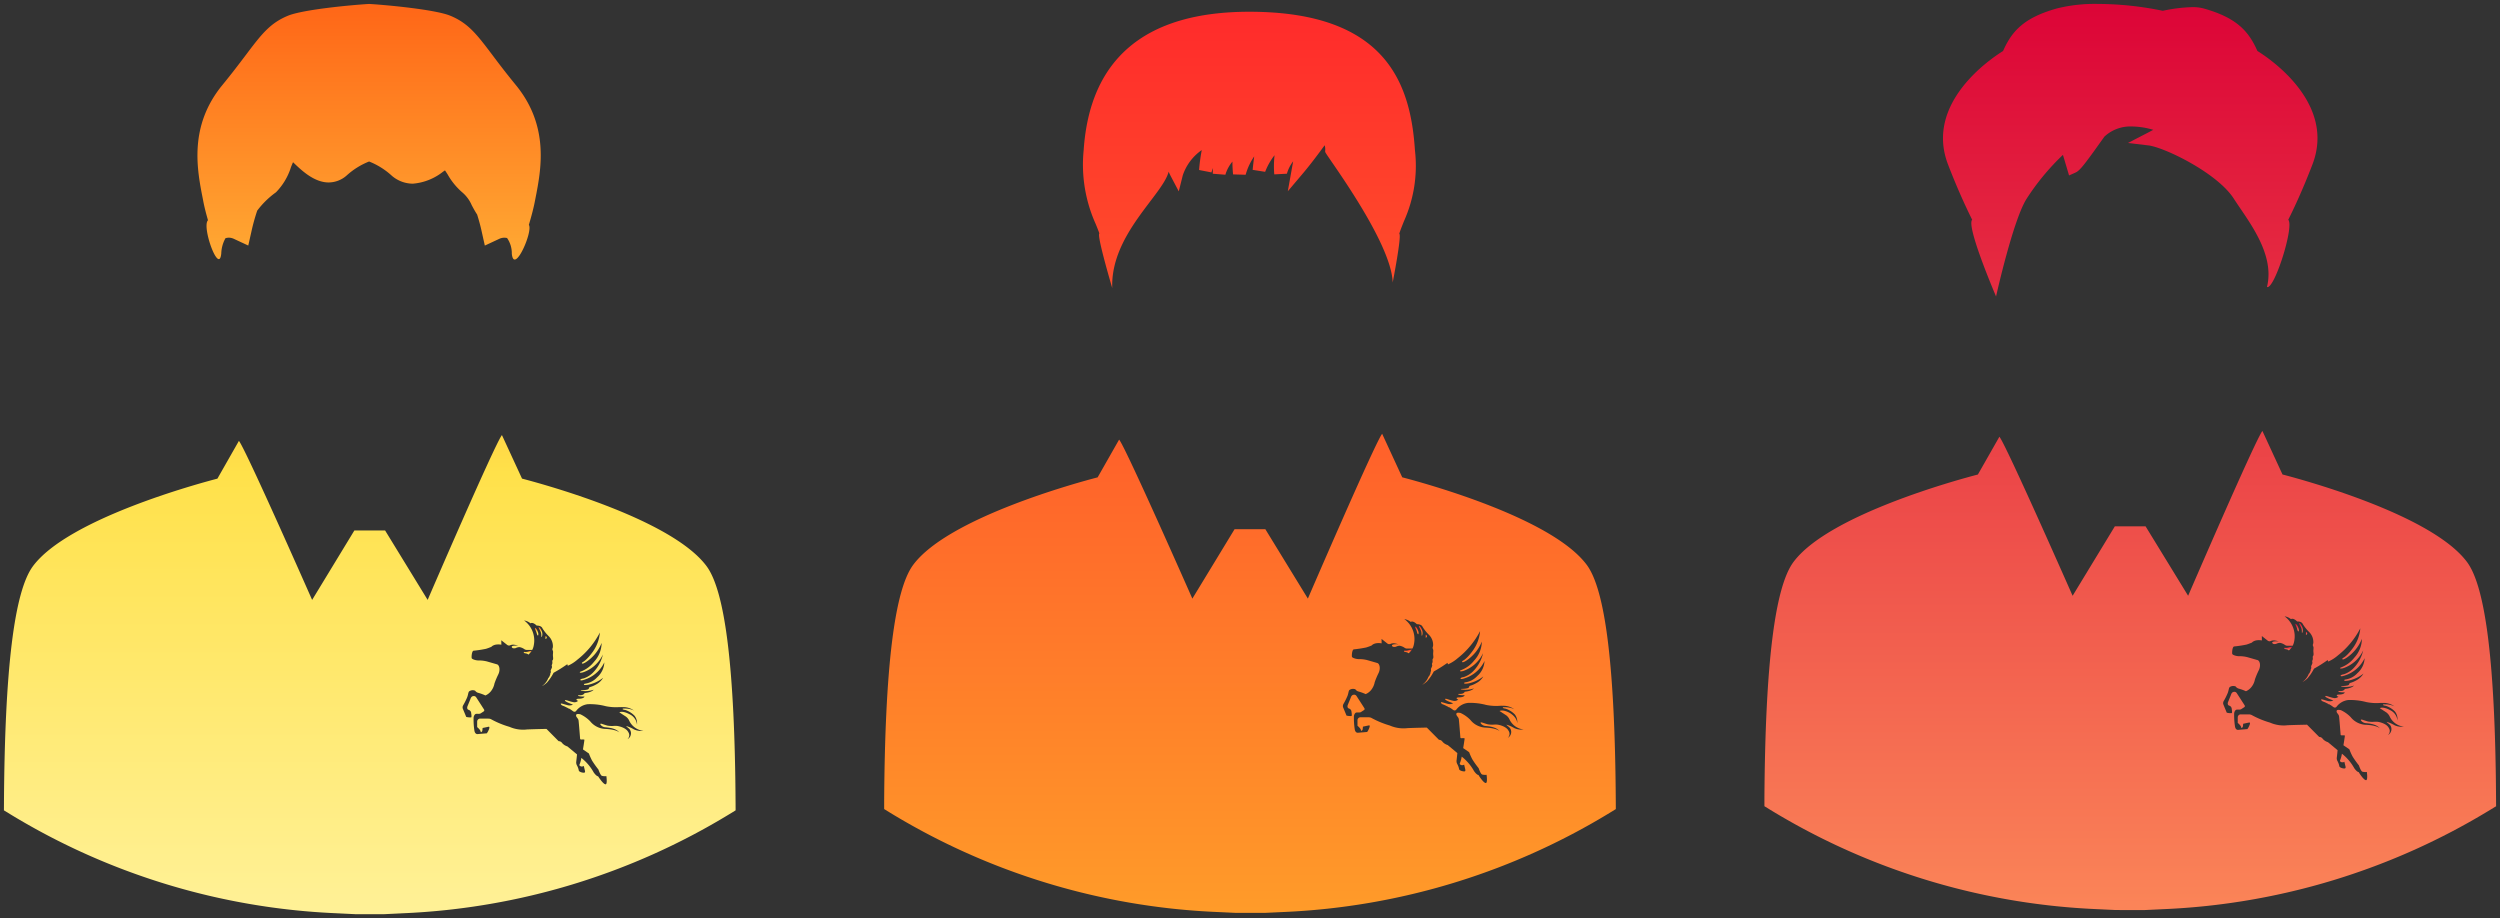 <svg xmlns="http://www.w3.org/2000/svg" xmlns:xlink="http://www.w3.org/1999/xlink" width="319.714" height="117.411" viewBox="0 0 319.714 117.411"><rect x="0" y="0" width="319.714" height="117.411" fill="#333333" stroke="none"/><defs><linearGradient id="a" x1="0.5" x2="0.5" y2="1" gradientUnits="objectBoundingBox"><stop offset="0" stop-color="#dc0437"/><stop offset="1" stop-color="#fb8558"/></linearGradient><linearGradient id="f" x1="0.5" x2="0.5" y2="1" gradientUnits="objectBoundingBox"><stop offset="0" stop-color="#ff2b2b"/><stop offset="1" stop-color="#ff9b29"/></linearGradient><linearGradient id="k" x1="0.5" x2="0.5" y2="1" gradientUnits="objectBoundingBox"><stop offset="0" stop-color="#ff6617"/><stop offset="0.515" stop-color="#ffe14a"/><stop offset="1" stop-color="#fff197"/></linearGradient></defs><g transform="translate(-1004.498 -2009.271)"><g transform="translate(1230.141 2009.773)"><path d="M44.921,115.878l-2.487-.117A87.319,87.319,0,0,1,.776,103.078L0,102.6l0-.915C.106,84.515,1.32,74.6,3.713,71.374,8.207,65.316,24.873,60.812,27.3,60.182l2.749-4.83c.8.9,9.365,20.34,9.365,20.34l5.4-8.882h3.932l5.441,8.879s8.651-20.063,9.5-21.078l2.568,5.565c3.433.9,19.2,5.282,23.6,11.2,2.4,3.224,3.611,13.141,3.71,30.315l.006.915-.778.474a87.319,87.319,0,0,1-41.658,12.683l-2.482.117ZM76.948,99.271c.244-.025.094-1.05.094-1.05a1.6,1.6,0,0,1-.567-.034c-.205-.069-.45-.808-.45-.808a11.941,11.941,0,0,1-.816-1.152,7.543,7.543,0,0,1-.4-.9l-.76-.519s.193-1.175.183-1.233-.311-.036-.413-.036-.128-.07-.128-.07-.161-2.038-.2-2.348-.378-.461-.309-.717c.023-.091.1-.172.528-.091a4.236,4.236,0,0,1,1.259.889,2.618,2.618,0,0,0,2.05.991c1.2.074,1.591.355,1.694.456.011.014.025.025.036.039s-.015-.017-.036-.039c-.48-.614-1.586-.642-1.855-.676a.867.867,0,0,1-.564-.332c-.1-.153.128-.117.128-.117s.436.15.761.242a3.166,3.166,0,0,0,.8.036,3.281,3.281,0,0,1,.405,0c.231.022,1.177.217,1.464.794a.678.678,0,0,1-.1.885.34.34,0,0,0,.114-.066A.86.86,0,0,0,80,92.205c-.183-.185-.437-.347-.414-.391a3.942,3.942,0,0,1,.981.425,2.164,2.164,0,0,0,1.208.185,2.261,2.261,0,0,1-1.808-1.29,1.411,1.411,0,0,0-.416-.519l-.854-.553s.381-.252,1.3.242a1.645,1.645,0,0,1,.958,1.339,1.569,1.569,0,0,0-.311-1.142,2.913,2.913,0,0,0-1.178-.739s-.356-.045-.356-.128.231-.055.231-.055a2.664,2.664,0,0,1,1.233.252,2.387,2.387,0,0,0-1.464-.439,4.214,4.214,0,0,0-.46.009,6.352,6.352,0,0,1-1.695-.123,7.923,7.923,0,0,0-2.307-.255,2.2,2.2,0,0,0-1.487.866c-.128.136-.275.136-.472-.025a3.791,3.791,0,0,0-.483-.312c0,.016-.005.027-.005.041-.03-.022-.05-.039-.1-.074a1.571,1.571,0,0,0-.205-.106,2.992,2.992,0,0,0-.452-.2c-.14-.048-.265-.173-.242-.256s.321.047.8.175a.957.957,0,0,0,.75-.058c-.472-.173-1.061-.414-1.025-.542s.564.139,1.025.22a.714.714,0,0,0,.668-.161s-.174-.023-.219-.14.219-.127.219-.127c.795,0,.795-.289.795-.289a2.714,2.714,0,0,1-.6-.023c-.3-.044-.252-.15-.081-.138.588.047.7-.275.7-.275.935-.094,1.163-.428,1.163-.428a3.2,3.2,0,0,1-1.621.127c-.07-.022-.048-.069.216-.069a2.664,2.664,0,0,0,.6-.08.268.268,0,0,0,.219-.231c.034-.128.242-.047.889-.414a2.3,2.3,0,0,0,.912-.866,4.5,4.5,0,0,1-1.939.9c-.231.023-.483.07-.519-.022s.128-.116.128-.116a2.53,2.53,0,0,0,1.555-.819,2.7,2.7,0,0,0,.922-1.911,4.235,4.235,0,0,1-2.155,2.074c-.4.162-.875.322-.911.183s.417-.2.417-.2a3.076,3.076,0,0,0,1.152-.7,4.811,4.811,0,0,0,1.314-2.361,4.332,4.332,0,0,1-2.536,2.28c-.151.048-.381.081-.417.015s.164-.128.164-.128a3.823,3.823,0,0,0,1.646-1.222,3.645,3.645,0,0,0,.981-2.421A5.3,5.3,0,0,1,74.4,83.652c-.2.127-.424.23-.483.152s.1-.174.1-.174.486-.194,1.314-1.358a4.988,4.988,0,0,0,.877-2.422,10.615,10.615,0,0,1-2.872,3.469,4.749,4.749,0,0,1-1.231.783l-.073-.194a18.72,18.72,0,0,1-1.749,1.105,6.126,6.126,0,0,1-.842,1.247,3.043,3.043,0,0,1-.591.436l-.008-.011a2.232,2.232,0,0,0,.772-1.014c.1-.048.186-.3.186-.3a.465.465,0,0,0,.066-.3c.117-.069.047-.381.047-.381a2.33,2.33,0,0,0,.172-.4c0-.106-.057-.253-.022-.289a.608.608,0,0,0,.07-.347c-.012-.125-.012-.242.044-.287s.058-.22.047-.332-.023-.256-.023-.315c.012-.135.023-.263.023-.4s-.128-.266-.081-.4a.788.788,0,0,0,.058-.325,1.822,1.822,0,0,0-.53-1.267,5.287,5.287,0,0,1-.819-1.024c-.162-.37-.726-.332-.726-.332-.54-.523-.782-.29-.782-.29a1.747,1.747,0,0,0-.831-.369,3.168,3.168,0,0,1,1.233,3.216,1.874,1.874,0,0,1-.192.552h-.649A.6.6,0,0,1,66.6,82a1.6,1.6,0,0,0-.658-.289,1.05,1.05,0,0,0-.494.128s-.428.114-.5-.139.841-.173.841-.173a3.7,3.7,0,0,0-.483-.116.952.952,0,0,0-.563.069.383.383,0,0,1-.37-.045l-.761-.6.011.563c-.933-.149-1.255.255-1.28.279-.231.091-.461.183-.689.252a14.239,14.239,0,0,1-1.594.242c-.228.057-.275.819-.228.957s.553.312.955.287a4.26,4.26,0,0,1,.944.116l1.361.391c.288.128.413.725.127,1.3a9.972,9.972,0,0,0-.486,1.152,2.222,2.222,0,0,1-.483,1.024,1.8,1.8,0,0,1-.669.5,5.933,5.933,0,0,0-.908-.332.68.68,0,0,1-.405-.279.8.8,0,0,0-.667.023c-.242.105-.172.336-.347.807a8.28,8.28,0,0,1-.53,1.059.536.536,0,0,0-.033.405l.435,1.058a2.046,2.046,0,0,0,.637.059c.092-.059,0-.531,0-.531a.448.448,0,0,0-.311-.424c-.311-.092-.162-.461-.162-.461l.381-.933s.078-.337.356-.37a.352.352,0,0,1,.38.162s.889,1.371.981,1.521a.207.207,0,0,1,.023.242s-.371.252-.483.312a.8.8,0,0,1-.306.027,1.473,1.473,0,0,0-.225.008c-.161.023-.289.217-.322.459a9.463,9.463,0,0,0,.1,1.661c.081.578.483.46.483.46l1.108-.092a2.17,2.17,0,0,0,.289-.552c.125-.347-.07-.289-.07-.289l-.761.161a3.016,3.016,0,0,1-.035.347c-.022.114-.2.3-.22.092s-.436-.552-.436-.552v-.717a.39.39,0,0,1,.322-.37h1.116a.845.845,0,0,1,.325.07,11.484,11.484,0,0,0,2.363.98,4.341,4.341,0,0,0,2.269.333c1.163-.044,2.466-.067,2.466-.067l1.556,1.567a.54.54,0,0,1,.45.242,1.41,1.41,0,0,0,.669.428l1.233,1.025s-.081.806-.1.933a.758.758,0,0,0,.092.472,2.289,2.289,0,0,1,.231.648c.033.194.53.311.691.285s.1-.242.1-.242l-.15-.621c-.092.092-.311.07-.311.07s-.345-.059-.22-.287a3.564,3.564,0,0,0,.22-.808,6.147,6.147,0,0,1,1.58,1.855c.38.53.564.495.564.495C76.213,98.6,76.707,99.292,76.948,99.271ZM26.57,27.6c-.765-1.536-1.835-3.818-3.086-7.059-3.023-7.854,5.466-13.548,7.037-14.52C31.644,3.468,33.2,1.749,37.434.571A19.92,19.92,0,0,1,42.639,0a41.294,41.294,0,0,1,8.307.88A20.285,20.285,0,0,1,54.725.41a5.258,5.258,0,0,1,1.411.161c4.237,1.178,5.788,2.9,6.91,5.446,1.571.972,10.061,6.666,7.037,14.52-1.251,3.243-2.322,5.527-3.089,7.063.791.838-1.788,8.987-2.724,8.6,1.072-4.294-2.5-8.574-4.235-11.287-2.128-3.322-8.918-6.58-10.917-6.818l-2.62-.314,2.341-1.211s.356-.186.889-.469a9.834,9.834,0,0,0-2.722-.428,4.883,4.883,0,0,0-3.386,1.171c-.044.043-.085.075-.127.109l-.509.711c-1.992,2.8-2.65,3.658-3.179,3.893l-.845.378-.783-2.632a30.529,30.529,0,0,0-4.643,5.61c-1.736,2.713-3.911,12.5-3.911,12.5S25.773,28.433,26.57,27.6Z" stroke="rgba(0,0,0,0)" stroke-miterlimit="10" stroke-width="1" fill="url(#a)"/><path d="M85.431,99.379a.183.183,0,0,0,.115-.219s-.046-.15-.127-.138.012.277-.045.369c.023,0,.034-.012.058-.012" transform="translate(-16.133 -18.711)" fill="url(#a)"/><path d="M84.722,98.862a.985.985,0,0,0,.011-.68c-.138-.334-.323-.612-.415-.542-.045.034.174.38.266.6.149.38.023.691.138.622" transform="translate(-15.933 -18.448)" fill="url(#a)"/><path d="M84.141,98.7a.635.635,0,0,0-.035-.438c-.081-.277-.288-.542-.357-.518s.092.345.149.483.127.554.243.473" transform="translate(-15.823 -18.469)" fill="url(#a)"/><path d="M82.494,101.775c.024.015.04.039.062.056a1.905,1.905,0,0,0,.433-.5.92.92,0,0,1-.322.062,1.2,1.2,0,0,1-.657.092s-.092.08,0,.138.3.035.484.15" transform="translate(-15.49 -19.148)" fill="url(#a)"/></g><g transform="translate(1117.57 2010.773)"><path d="M44.921,115.24l-2.487-.116A87.373,87.373,0,0,1,.775,102.443L0,101.965l0-.912c.1-17.177,1.316-27.094,3.712-30.318C8.207,64.679,24.874,60.174,27.3,59.545l2.746-4.829c.8.9,9.367,20.338,9.367,20.338l5.4-8.881h3.933l5.439,8.878s8.651-20.063,9.5-21.077l2.568,5.565c3.432.9,19.2,5.279,23.6,11.2,2.4,3.224,3.607,13.141,3.71,30.318l.005.912-.777.478a87.373,87.373,0,0,1-41.659,12.681l-2.485.116ZM76.949,98.633c.242-.024.091-1.05.091-1.05a1.543,1.543,0,0,1-.563-.035c-.208-.067-.448-.806-.448-.806a11.13,11.13,0,0,1-.82-1.152,8.262,8.262,0,0,1-.4-.9l-.76-.52s.193-1.173.183-1.233-.311-.035-.415-.035a.123.123,0,0,1-.126-.068s-.16-2.04-.2-2.352-.38-.461-.31-.715c.022-.092.1-.173.529-.092a4.245,4.245,0,0,1,1.254.887,2.628,2.628,0,0,0,2.053.991c1.206.077,1.588.355,1.692.459.007.009.018.018.027.028a.191.191,0,0,0-.027-.028c-.48-.616-1.585-.643-1.854-.677A.845.845,0,0,1,76.293,91c-.1-.152.127-.117.127-.117s.437.149.761.241a3.04,3.04,0,0,0,.817.038,3.341,3.341,0,0,1,.391,0c.232.024,1.177.219,1.465.8a.681.681,0,0,1-.1.887.361.361,0,0,0,.113-.07A.857.857,0,0,0,80,91.568c-.183-.186-.436-.346-.412-.391a3.794,3.794,0,0,1,.98.426,2.147,2.147,0,0,0,1.208.183A2.251,2.251,0,0,1,79.97,90.5a1.4,1.4,0,0,0-.415-.52l-.852-.553s.381-.254,1.3.242c.994.6.958,1.339.958,1.339a1.574,1.574,0,0,0-.31-1.145,2.936,2.936,0,0,0-1.177-.736s-.359-.045-.359-.127.232-.056.232-.056a2.682,2.682,0,0,1,1.232.253,2.385,2.385,0,0,0-1.465-.44,4.341,4.341,0,0,0-.456.008,6.353,6.353,0,0,1-1.7-.122,7.818,7.818,0,0,0-2.308-.253,2.193,2.193,0,0,0-1.486.864c-.127.137-.278.137-.472-.025a3.992,3.992,0,0,0-.486-.311.1.1,0,0,1,0,.04l-.1-.075a1.224,1.224,0,0,0-.205-.1,2.86,2.86,0,0,0-.453-.208c-.138-.046-.264-.173-.24-.254s.321.046.806.173a.947.947,0,0,0,.748-.056c-.472-.173-1.061-.416-1.026-.543s.568.138,1.026.219a.712.712,0,0,0,.668-.163s-.173-.021-.219-.137.219-.126.219-.126c.8,0,.8-.29.8-.29a2.365,2.365,0,0,1-.6-.024c-.3-.044-.253-.149-.081-.137.588.048.7-.276.7-.276.936-.091,1.166-.426,1.166-.426a3.247,3.247,0,0,1-1.625.126c-.07-.024-.046-.069.219-.069a2.78,2.78,0,0,0,.6-.081.265.265,0,0,0,.219-.23c.035-.127.242-.046.887-.416A2.266,2.266,0,0,0,76.628,85a4.513,4.513,0,0,1-1.936.9c-.232.024-.486.07-.519-.021s.127-.117.127-.117a2.566,2.566,0,0,0,1.557-.819,2.713,2.713,0,0,0,.92-1.913A4.214,4.214,0,0,1,74.621,85.1c-.4.162-.875.323-.909.183s.416-.2.416-.2a3.073,3.073,0,0,0,1.152-.7,4.825,4.825,0,0,0,1.314-2.362,4.37,4.37,0,0,1-2.536,2.285c-.151.044-.38.077-.415.01s.162-.129.162-.129a3.776,3.776,0,0,0,1.648-1.222,3.634,3.634,0,0,0,.98-2.418,5.313,5.313,0,0,1-2.03,2.466c-.207.127-.426.23-.483.148s.1-.173.1-.173.485-.193,1.314-1.359a4.982,4.982,0,0,0,.876-2.42,10.64,10.64,0,0,1-2.871,3.469,4.8,4.8,0,0,1-1.232.782l-.071-.194a19.011,19.011,0,0,1-1.75,1.107,6.049,6.049,0,0,1-.842,1.243,3.249,3.249,0,0,1-.591.44l-.008-.014a2.211,2.211,0,0,0,.772-1.014c.1-.046.186-.3.186-.3a.445.445,0,0,0,.067-.3c.116-.073.045-.383.045-.383a2.285,2.285,0,0,0,.173-.4c0-.1-.055-.253-.021-.288a.619.619,0,0,0,.07-.346c-.014-.126-.014-.242.045-.288s.057-.219.044-.335-.021-.253-.021-.311c.01-.14.021-.263.021-.4s-.124-.264-.078-.4a.812.812,0,0,0,.057-.323,1.814,1.814,0,0,0-.532-1.269,5.244,5.244,0,0,1-.817-1.024c-.162-.37-.726-.334-.726-.334-.542-.519-.783-.29-.783-.29a1.768,1.768,0,0,0-.831-.369,3.16,3.16,0,0,1,1.233,3.216,1.824,1.824,0,0,1-.192.555h-.65a.586.586,0,0,1-.31-.07,1.638,1.638,0,0,0-.659-.289,1.04,1.04,0,0,0-.493.127s-.43.116-.5-.137.842-.173.842-.173a3.662,3.662,0,0,0-.483-.117.957.957,0,0,0-.566.068.387.387,0,0,1-.371-.043l-.76-.6.011.567c-.934-.151-1.254.253-1.279.275a7.067,7.067,0,0,1-.691.253,15.048,15.048,0,0,1-1.592.243c-.229.056-.274.817-.229.954s.553.313.958.291a4.382,4.382,0,0,1,.944.114l1.36.391c.288.127.415.727.126,1.3a10.357,10.357,0,0,0-.483,1.152,2.259,2.259,0,0,1-.485,1.028,1.823,1.823,0,0,1-.669.493,6.158,6.158,0,0,0-.909-.334.663.663,0,0,1-.4-.276.8.8,0,0,0-.667.023c-.242.1-.173.334-.346.808a9.1,9.1,0,0,1-.531,1.058.541.541,0,0,0-.035.405l.437,1.06a2.016,2.016,0,0,0,.637.057c.089-.057,0-.529,0-.529a.447.447,0,0,0-.312-.426c-.311-.094-.163-.461-.163-.461l.381-.934s.081-.334.359-.37a.361.361,0,0,1,.381.163s.887,1.369.979,1.521a.211.211,0,0,1,.022.242s-.37.253-.482.311a.8.8,0,0,1-.305.026,1.625,1.625,0,0,0-.227.008c-.159.023-.285.219-.321.462a9.566,9.566,0,0,0,.1,1.659c.081.577.485.46.485.46l1.106-.092a2.064,2.064,0,0,0,.286-.555c.127-.346-.068-.287-.068-.287l-.76.163a3.145,3.145,0,0,1-.035.345c-.023.114-.2.3-.219.092s-.44-.553-.44-.553V90.6a.392.392,0,0,1,.324-.37h1.12a.813.813,0,0,1,.321.07,11.589,11.589,0,0,0,2.364.979,4.344,4.344,0,0,0,2.271.334c1.162-.045,2.466-.069,2.466-.069l1.557,1.567a.543.543,0,0,1,.448.242,1.4,1.4,0,0,0,.669.427l1.232,1.025s-.081.806-.1.933a.774.774,0,0,0,.092.476,2.193,2.193,0,0,1,.232.644c.032.2.529.311.691.29s.1-.243.1-.243l-.148-.623a.465.465,0,0,1-.312.07s-.345-.059-.219-.289a3.529,3.529,0,0,0,.219-.806,6.146,6.146,0,0,1,1.581,1.856c.38.529.563.494.563.494C76.213,97.965,76.708,98.655,76.949,98.633Zm1.8-6.58-.007-.009ZM27.523,28.344c-.151-.41-.312-.813-.483-1.228a18.475,18.475,0,0,1-1.529-9.381C26.289,5.967,33.418,0,46.7,0,64.434,0,67.336,9.478,67.881,17.734a17.268,17.268,0,0,1-1.389,9.011c-.221.545-.433,1.069-.619,1.636.347.185-.839,6.243-.839,6.243-.159-5.236-8.533-16.284-8.614-16.661l-.027-.117.011-.118a1.85,1.85,0,0,0-.07-.653c-.866,1.187-1.892,2.546-2.763,3.577l-1.953,2.307.687-3.831a4.68,4.68,0,0,0-.8,1.586l-1.617.084a12.913,12.913,0,0,1,.036-2.449,8.193,8.193,0,0,0-1.2,2.123l-1.6-.251c.027-.272.092-.932.2-1.722a7.736,7.736,0,0,0-1.094,2.348L44.621,20.8c-.024-.237-.084-.874-.084-1.635a4.692,4.692,0,0,0-.9,1.678l-1.613-.127c0-.032,0-.307.037-.731-.075.179-.146.365-.208.561l-1.581-.308a23.783,23.783,0,0,1,.343-2.549,6.442,6.442,0,0,0-2.425,3.225l-.516,2.057-.988-1.877c-.037-.07-.159-.3-.307-.634-.747,2.973-7.449,8.059-7.212,14.881C29.171,35.338,27.145,28.532,27.523,28.344Z" stroke="rgba(0,0,0,0)" stroke-miterlimit="10" stroke-width="1" fill="url(#f)"/><path d="M85.431,98.595a.183.183,0,0,0,.115-.22s-.046-.149-.127-.137.011.276-.046.368c.023,0,.034-.011.058-.011" transform="translate(-16.133 -18.564)" fill="url(#f)"/><path d="M84.722,98.078a.982.982,0,0,0,.011-.68c-.138-.334-.323-.611-.415-.542-.045.035.174.38.266.6.149.38.023.692.138.623" transform="translate(-15.933 -18.301)" fill="url(#f)"/><path d="M84.141,97.915a.639.639,0,0,0-.034-.438c-.081-.277-.289-.542-.358-.519s.092.346.15.484.127.554.242.473" transform="translate(-15.823 -18.322)" fill="url(#f)"/><path d="M82.494,100.991c.024.015.04.038.062.055a1.928,1.928,0,0,0,.432-.5.919.919,0,0,1-.322.062,1.207,1.207,0,0,1-.657.093s-.092.08,0,.137.3.035.484.151" transform="translate(-15.49 -19)" fill="url(#f)"/></g><g transform="translate(1005 2009.773)"><path d="M44.923,116.408l-2.488-.121A87.308,87.308,0,0,1,.776,103.606L0,103.13l.005-.912C.106,85.042,1.32,75.126,3.714,71.9c4.5-6.057,21.16-10.56,23.588-11.192l2.748-4.827c.8.9,9.364,20.338,9.364,20.338l5.4-8.879h3.934l5.44,8.877s8.648-20.062,9.5-21.079l2.569,5.567c3.432.9,19.2,5.28,23.6,11.195,2.395,3.226,3.608,13.142,3.709,30.316l.005.914-.776.476a87.32,87.32,0,0,1-41.659,12.681l-2.485.121ZM76.952,99.8c.242-.021.092-1.047.092-1.047a1.509,1.509,0,0,1-.565-.035c-.207-.068-.45-.806-.45-.806a12.043,12.043,0,0,1-.819-1.153,7.63,7.63,0,0,1-.4-.9l-.759-.519s.193-1.176.183-1.233-.311-.035-.414-.035S73.689,94,73.689,94s-.161-2.041-.2-2.351-.381-.46-.311-.716c.021-.093.1-.172.528-.093a4.261,4.261,0,0,1,1.258.89,2.626,2.626,0,0,0,2.051.991c1.207.076,1.59.354,1.694.454a.105.105,0,0,0,.021.024c-.005-.006-.012-.015-.021-.024-.482-.612-1.584-.639-1.854-.675a.832.832,0,0,1-.563-.331c-.106-.15.125-.117.125-.117s.438.15.762.242a3.267,3.267,0,0,0,.816.038,3.894,3.894,0,0,1,.392,0c.232.023,1.175.218,1.464.8a.68.68,0,0,1-.1.887.361.361,0,0,0,.114-.068.861.861,0,0,0,.139-1.211c-.185-.185-.439-.346-.414-.392a4.024,4.024,0,0,1,.98.427,2.174,2.174,0,0,0,1.209.185,2.265,2.265,0,0,1-1.81-1.292,1.377,1.377,0,0,0-.413-.517l-.853-.556s.379-.252,1.3.242a1.653,1.653,0,0,1,.958,1.34,1.573,1.573,0,0,0-.313-1.143,2.908,2.908,0,0,0-1.175-.737s-.356-.046-.356-.125.231-.06.231-.06a2.7,2.7,0,0,1,1.232.253,2.371,2.371,0,0,0-1.463-.435c-.148-.009-.3,0-.464,0a6.4,6.4,0,0,1-1.692-.122,7.9,7.9,0,0,0-2.3-.253,2.194,2.194,0,0,0-1.488.865c-.125.139-.275.139-.471-.025a3.5,3.5,0,0,0-.484-.311c0,.016-.005.028-.005.041-.03-.022-.052-.037-.1-.075a1.364,1.364,0,0,0-.2-.1,3.226,3.226,0,0,0-.455-.206c-.138-.046-.264-.174-.242-.253s.324.046.808.172a.937.937,0,0,0,.748-.057c-.473-.172-1.062-.414-1.025-.541s.566.138,1.025.217a.711.711,0,0,0,.669-.161s-.173-.021-.217-.138.217-.125.217-.125c.8,0,.8-.288.8-.288a2.7,2.7,0,0,1-.6-.025c-.3-.044-.253-.148-.081-.139.588.048.7-.276.7-.276.933-.092,1.162-.427,1.162-.427a3.236,3.236,0,0,1-1.625.129c-.068-.025-.046-.068.221-.068a2.719,2.719,0,0,0,.6-.082.272.272,0,0,0,.218-.232c.035-.126.242-.046.889-.414a2.284,2.284,0,0,0,.91-.865,4.516,4.516,0,0,1-1.939.9c-.228.024-.481.07-.516-.023s.127-.117.127-.117a2.547,2.547,0,0,0,1.557-.816,2.706,2.706,0,0,0,.92-1.913,4.215,4.215,0,0,1-2.155,2.073c-.4.163-.876.324-.912.185s.416-.2.416-.2a3.056,3.056,0,0,0,1.154-.7,4.84,4.84,0,0,0,1.314-2.365,4.336,4.336,0,0,1-2.536,2.283c-.149.046-.381.082-.415.011s.16-.124.16-.124a3.809,3.809,0,0,0,1.648-1.225,3.616,3.616,0,0,0,.98-2.419,5.3,5.3,0,0,1-2.026,2.466c-.207.127-.428.232-.485.152s.1-.173.1-.173.484-.2,1.314-1.36a4.974,4.974,0,0,0,.875-2.419,10.6,10.6,0,0,1-2.87,3.466,4.76,4.76,0,0,1-1.233.786l-.068-.2a18.5,18.5,0,0,1-1.752,1.1,6.062,6.062,0,0,1-.844,1.246,3.242,3.242,0,0,1-.588.439l-.01-.014A2.223,2.223,0,0,0,69.62,86.2c.1-.046.185-.3.185-.3a.459.459,0,0,0,.068-.3c.117-.068.046-.379.046-.379a2.412,2.412,0,0,0,.174-.4c0-.1-.06-.254-.025-.29a.622.622,0,0,0,.071-.345c-.015-.125-.015-.239.046-.286s.056-.22.044-.334-.022-.256-.022-.313c.01-.135.022-.264.022-.4s-.125-.264-.08-.4a.775.775,0,0,0,.058-.323,1.814,1.814,0,0,0-.53-1.269,5.274,5.274,0,0,1-.816-1.023c-.163-.371-.727-.335-.727-.335-.544-.519-.784-.288-.784-.288a1.737,1.737,0,0,0-.83-.371,3.164,3.164,0,0,1,1.232,3.217,1.808,1.808,0,0,1-.192.552h-.648a.594.594,0,0,1-.312-.068,1.6,1.6,0,0,0-.656-.289,1.029,1.029,0,0,0-.5.129s-.428.114-.5-.14.842-.174.842-.174a3.6,3.6,0,0,0-.485-.114.957.957,0,0,0-.567.068.38.38,0,0,1-.366-.046l-.762-.6.01.565c-.933-.149-1.255.254-1.28.275-.228.093-.459.185-.687.253a14.753,14.753,0,0,1-1.592.242c-.232.057-.278.819-.232.957s.553.311.958.289a4.4,4.4,0,0,1,.944.114l1.36.391c.289.128.413.727.125,1.3a9.737,9.737,0,0,0-.481,1.152,2.245,2.245,0,0,1-.488,1.025,1.822,1.822,0,0,1-.667.495,6.239,6.239,0,0,0-.909-.334.669.669,0,0,1-.406-.274.78.78,0,0,0-.666.024c-.242.1-.174.332-.346.806a8.917,8.917,0,0,1-.531,1.059.54.54,0,0,0-.035.405l.438,1.058a1.974,1.974,0,0,0,.634.058c.09-.058,0-.529,0-.529a.447.447,0,0,0-.313-.427c-.31-.093-.161-.462-.161-.462l.381-.931s.079-.335.357-.371a.362.362,0,0,1,.381.161s.887,1.372.979,1.521a.208.208,0,0,1,.022.242s-.368.254-.485.314a.828.828,0,0,1-.31.027,1.025,1.025,0,0,0-.221.005c-.158.025-.285.22-.321.462a9.3,9.3,0,0,0,.1,1.66c.082.574.484.46.484.46l1.107-.092a2.188,2.188,0,0,0,.289-.553c.125-.345-.071-.289-.071-.289l-.758.161a3.043,3.043,0,0,1-.036.346c-.021.117-.2.3-.22.093s-.438-.553-.438-.553v-.716a.388.388,0,0,1,.322-.367h1.12a.792.792,0,0,1,.322.068,11.474,11.474,0,0,0,2.363.98,4.34,4.34,0,0,0,2.269.334c1.165-.046,2.468-.068,2.468-.068l1.553,1.567a.54.54,0,0,1,.45.242,1.438,1.438,0,0,0,.67.428l1.232,1.023s-.08.809-.1.936a.794.794,0,0,0,.093.471,2.125,2.125,0,0,1,.232.645c.034.2.53.311.691.288s.1-.242.1-.242l-.15-.62a.483.483,0,0,1-.311.068s-.345-.061-.22-.289a3.577,3.577,0,0,0,.22-.808,6.136,6.136,0,0,1,1.578,1.856c.381.53.563.495.563.495C76.213,99.13,76.709,99.822,76.952,99.8Zm1.8-6.58Zm-13.8-61.308a3.412,3.412,0,0,0-.609-1.977,2.077,2.077,0,0,0-.364-.039,1.542,1.542,0,0,0-.654.158l-1.825.849-.438-1.967c-.136-.61-.311-1.249-.545-2-.283-.43-.5-.836-.691-1.194a4.468,4.468,0,0,0-1.213-1.646,8.579,8.579,0,0,1-1.859-2.275c-.106-.169-.237-.37-.349-.534-.081.054-.171.117-.252.172a7.145,7.145,0,0,1-3.859,1.529,4.158,4.158,0,0,1-2.672-1A9.441,9.441,0,0,0,46.7,20.151a9.424,9.424,0,0,0-2.9,1.817,3.505,3.505,0,0,1-2.267.863c-1.851,0-3.456-1.534-4.416-2.449l-.147-.141c-.087.2-.174.42-.253.609a7.987,7.987,0,0,1-1.927,3.241,11.017,11.017,0,0,0-2.4,2.348,25.847,25.847,0,0,0-.7,2.494L31.248,30.9l-1.826-.849a1.528,1.528,0,0,0-.656-.158,1.484,1.484,0,0,0-.435.071,4.288,4.288,0,0,0-.536,1.945c-.267,2.817-2.536-3.409-1.7-4.245-.274-.96-.466-1.736-.588-2.365l-.084-.438c-.722-3.674-1.807-9.228,2.52-14.494,1.23-1.5,2.151-2.724,2.966-3.8,1.994-2.645,3.093-4.1,5.415-5.058C38.193.74,44.089.163,46.651.005L46.7,0l.052.005c2.561.158,8.455.735,10.324,1.5,2.322.955,3.419,2.414,5.416,5.058.81,1.081,1.736,2.3,2.966,3.8,4.327,5.269,3.241,10.82,2.519,14.494l-.087.438c-.143.756-.394,1.728-.758,2.961.448.671-1.058,4.433-1.807,4.432C65.139,32.692,65,32.465,64.948,31.909Z" stroke="rgba(0,0,0,0)" stroke-miterlimit="10" stroke-width="1" fill="url(#k)"/><path d="M85.431,100.03a.182.182,0,0,0,.115-.219s-.046-.149-.127-.138.011.277-.046.369c.023,0,.034-.012.058-.012" transform="translate(-16.133 -18.834)" fill="url(#k)"/><path d="M84.722,99.513a.98.98,0,0,0,.011-.68c-.138-.334-.323-.612-.415-.542-.045.034.174.38.266.6.149.381.023.693.138.623" transform="translate(-15.932 -18.571)" fill="url(#k)"/><path d="M84.141,99.35a.64.64,0,0,0-.034-.438c-.081-.277-.289-.542-.358-.518s.092.345.15.484.127.553.242.472" transform="translate(-15.823 -18.592)" fill="url(#k)"/><path d="M82.494,102.426c.024.015.04.039.062.056a1.918,1.918,0,0,0,.432-.5.92.92,0,0,1-.322.062,1.2,1.2,0,0,1-.657.092s-.092.08,0,.138.3.035.484.15" transform="translate(-15.489 -19.271)" fill="url(#k)"/></g></g></svg>